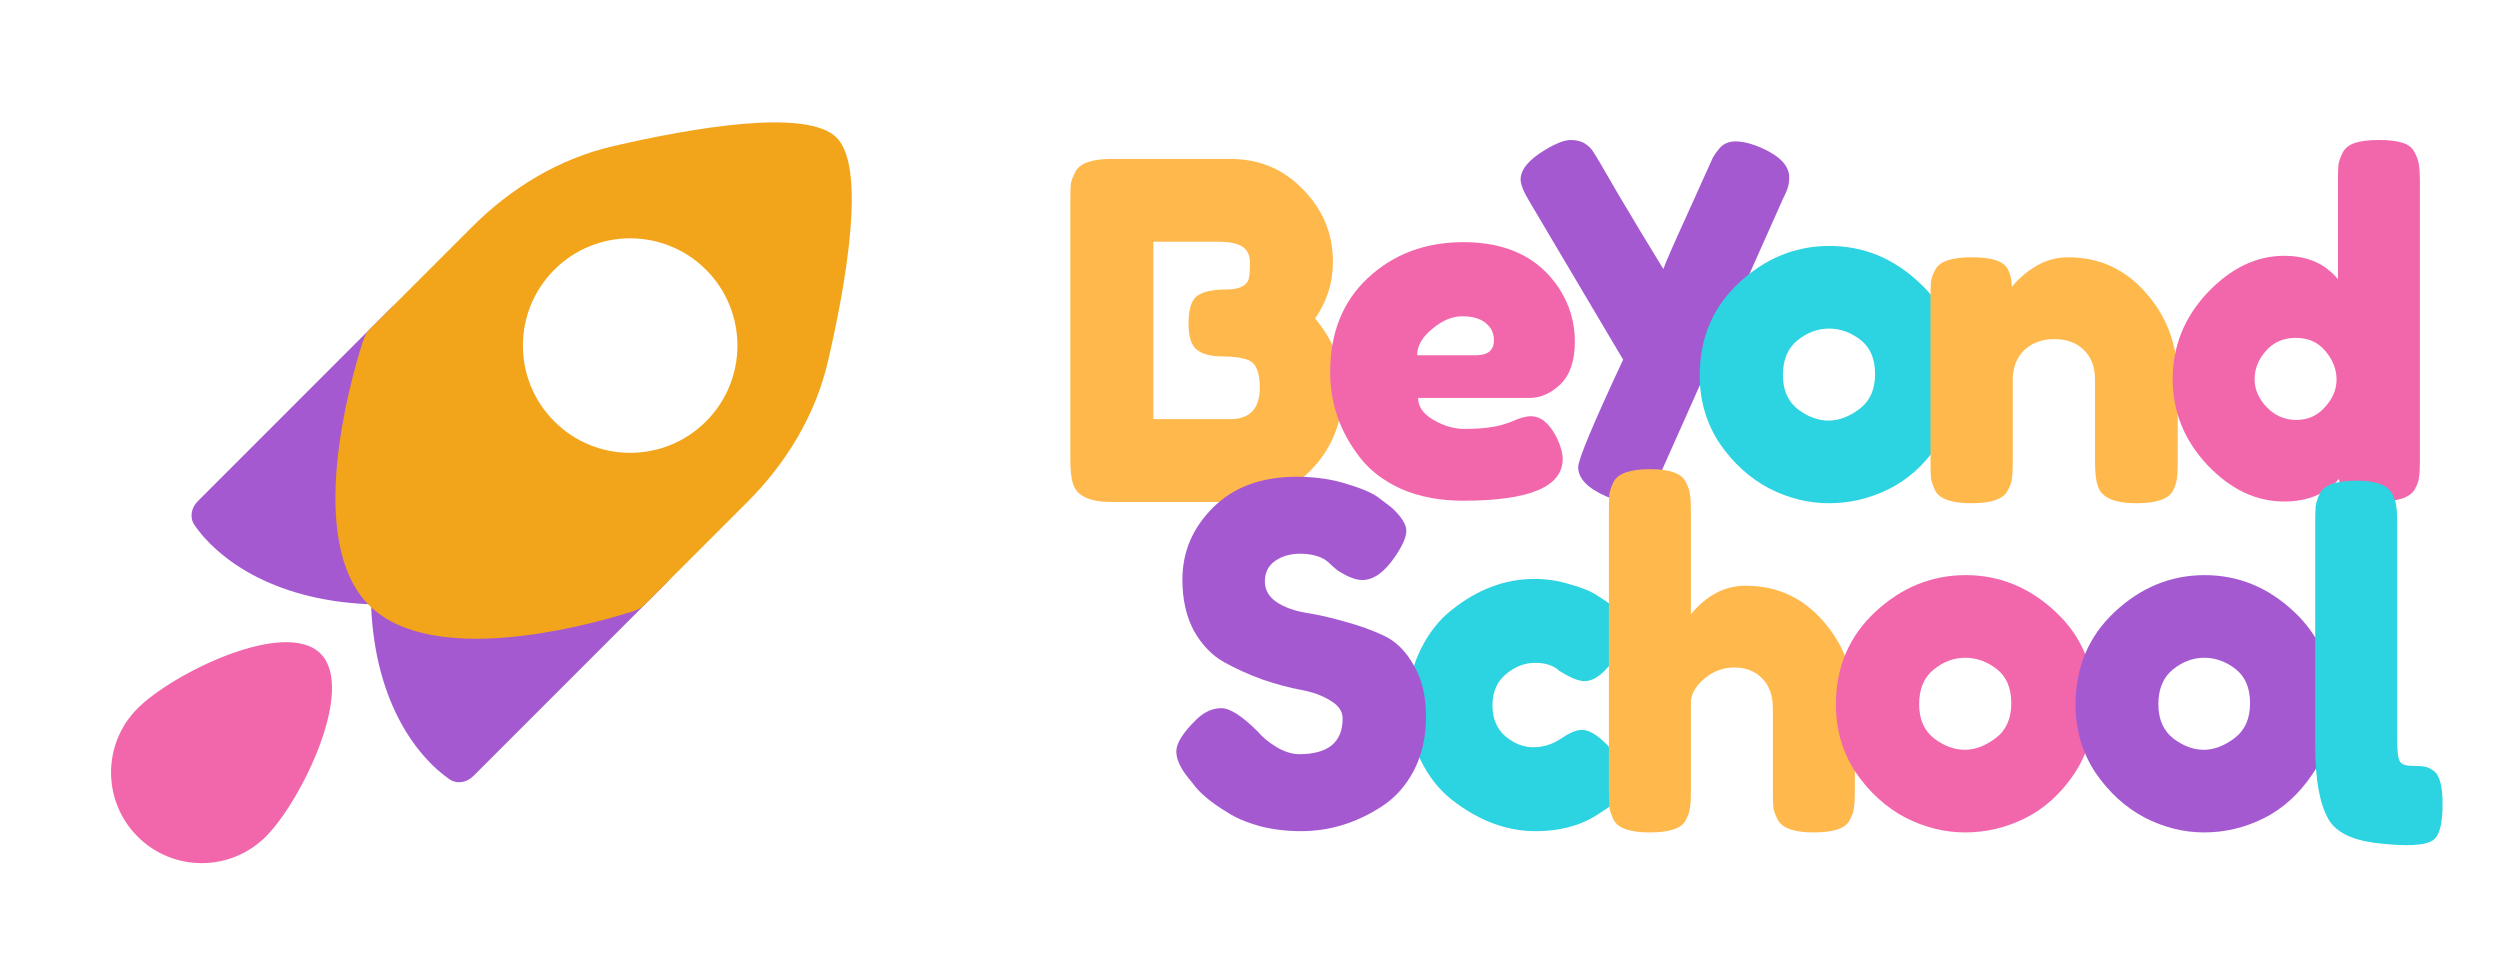 <svg width="871" height="340" viewBox="0 0 871 340" fill="none" xmlns="http://www.w3.org/2000/svg">
<g style="mix-blend-mode:luminosity">
<path d="M458.188 110.97C464.613 118.579 467.826 127.113 467.826 136.57C467.608 147.441 463.851 156.572 456.554 163.964C449.366 171.247 440.599 174.889 430.252 174.889H387.287C379.664 174.889 375.198 172.823 373.892 168.693C373.238 166.845 372.911 164.018 372.911 160.214V69.716C372.911 67.107 372.966 65.205 373.075 64.009C373.293 62.813 373.837 61.4 374.708 59.769C376.233 56.834 380.481 55.367 387.451 55.367H428.619C438.638 55.367 447.024 58.845 453.777 65.802C460.856 72.868 464.395 81.347 464.395 91.24C464.395 98.414 462.326 104.991 458.188 110.97ZM438.911 134.939C438.911 132.33 438.584 130.265 437.93 128.743C437.386 127.221 436.406 126.134 434.99 125.482C432.812 124.612 429.762 124.178 425.841 124.178C421.921 124.178 418.98 123.417 417.02 121.895C415.059 120.373 414.079 117.275 414.079 112.6C414.079 107.817 415.059 104.665 417.02 103.143C419.089 101.621 422.465 100.86 427.148 100.86C431.505 100.86 434.119 99.719 434.99 97.436C435.317 96.24 435.48 94.283 435.48 91.566C435.48 88.848 434.554 86.946 432.703 85.859C430.96 84.772 428.292 84.228 424.698 84.228H401.827V146.027H428.619C435.48 146.027 438.911 142.331 438.911 134.939Z" fill="#FFB84C"/>
<path d="M548.679 119.028C548.679 125.676 546.995 130.635 543.626 133.905C540.366 137.066 536.726 138.646 532.706 138.646H494.075C494.075 141.698 495.868 144.259 499.454 146.33C503.04 148.401 506.626 149.436 510.212 149.436C516.515 149.436 521.459 148.782 525.045 147.474L526.838 146.82C529.446 145.621 531.619 145.022 533.358 145.022C536.835 145.022 539.823 147.474 542.322 152.379C543.735 155.322 544.441 157.828 544.441 159.899C544.441 169.599 532.869 174.449 509.723 174.449C501.682 174.449 494.51 173.087 488.207 170.362C482.014 167.528 477.178 163.823 473.701 159.245C466.855 150.417 463.432 140.553 463.432 129.654C463.432 115.921 467.833 104.968 476.635 96.793C485.545 88.51 496.629 84.368 509.886 84.368C524.99 84.368 536.074 89.709 543.137 100.39C546.832 106.058 548.679 112.27 548.679 119.028ZM514.287 123.769C518.416 123.769 520.481 122.025 520.481 118.537C520.481 116.03 519.503 114.014 517.547 112.488C515.7 110.962 512.983 110.199 509.397 110.199C505.92 110.199 502.442 111.671 498.965 114.613C495.488 117.447 493.749 120.499 493.749 123.769H514.287Z" fill="#F266AB"/>
<path d="M613.76 51.555C620.174 54.389 623.381 57.823 623.381 61.856C623.381 63.818 622.946 65.671 622.076 67.415C621.207 69.159 620.772 70.086 620.772 70.195L578.05 166.009C577.18 168.08 576.419 169.66 575.767 170.75C575.224 171.84 574.3 172.876 572.995 173.857C571.691 174.838 570.06 175.328 568.103 175.328C566.147 175.328 563.266 174.511 559.461 172.876C553.048 170.042 549.841 166.663 549.841 162.739C549.841 160.122 555.059 147.642 565.494 125.296L533.045 70.522C530.871 66.925 529.784 64.254 529.784 62.51C529.784 59.022 532.719 55.534 538.59 52.046C542.286 49.866 545.166 48.776 547.232 48.776C549.297 48.776 550.982 49.212 552.287 50.084C553.591 50.956 554.515 51.882 555.059 52.863C555.711 53.735 558.7 58.804 564.027 68.069C569.462 77.225 574.626 85.782 579.518 93.739C580.061 91.995 582.996 85.292 588.323 73.628C593.649 61.856 596.476 55.588 596.802 54.825C597.237 54.062 597.889 53.136 598.759 52.046C600.172 50.193 602.129 49.266 604.629 49.266C607.238 49.266 610.282 50.029 613.76 51.555Z" fill="#A459D1"/>
<path d="M592.182 130.835C592.182 117.748 596.768 106.952 605.94 98.446C615.111 89.94 625.594 85.687 637.386 85.687C649.178 85.687 659.606 89.94 668.669 98.446C677.731 106.843 682.263 117.585 682.263 130.671C682.263 139.723 679.915 147.793 675.22 154.881C670.525 161.86 664.793 167.04 658.023 170.421C651.362 173.693 644.429 175.328 637.222 175.328C630.016 175.328 623.028 173.584 616.258 170.094C609.488 166.495 603.756 161.261 599.061 154.39C594.475 147.411 592.182 139.559 592.182 130.835ZM626.413 142.613C629.907 145.23 633.455 146.538 637.058 146.538C640.662 146.538 644.265 145.175 647.868 142.449C651.471 139.723 653.273 135.688 653.273 130.344C653.273 125.001 651.581 121.02 648.196 118.403C644.811 115.786 641.153 114.477 637.222 114.477C633.291 114.477 629.634 115.84 626.249 118.566C622.864 121.293 621.171 125.328 621.171 130.671C621.171 135.906 622.918 139.886 626.413 142.613Z" fill="#2CD3E1"/>
<path d="M720.571 89.641C731.487 89.641 740.547 93.823 747.751 102.185C755.065 110.439 758.722 120.539 758.722 132.485V161.156C758.722 163.654 758.613 165.554 758.394 166.857C758.285 168.052 757.849 169.41 757.084 170.93C755.556 173.862 751.299 175.328 744.313 175.328C736.563 175.328 732.087 173.319 730.886 169.301C730.231 167.455 729.904 164.685 729.904 160.993V132.322C729.904 127.869 728.594 124.394 725.974 121.896C723.464 119.398 720.025 118.15 715.659 118.15C711.402 118.15 707.908 119.453 705.179 122.059C702.56 124.666 701.25 128.087 701.25 132.322V161.156C701.25 163.654 701.141 165.554 700.922 166.857C700.813 168.052 700.322 169.41 699.449 170.93C698.03 173.862 693.827 175.328 686.841 175.328C679.964 175.328 675.761 173.862 674.233 170.93C673.469 169.301 672.978 167.889 672.759 166.695C672.65 165.391 672.596 163.491 672.596 160.993V103.325C672.596 100.936 672.65 99.144 672.759 97.95C672.978 96.646 673.523 95.234 674.397 93.714C675.925 90.999 680.128 89.641 687.005 89.641C693.663 89.641 697.757 90.891 699.285 93.388C700.376 95.234 700.922 97.461 700.922 100.067C701.359 99.307 702.341 98.221 703.87 96.809C705.398 95.397 706.871 94.257 708.29 93.388C712.002 90.891 716.095 89.641 720.571 89.641Z" fill="#FFB84C"/>
<path d="M816.176 53.186C817.046 51.553 818.514 50.409 820.58 49.756C822.646 49.102 825.365 48.776 828.736 48.776C832.216 48.776 834.989 49.102 837.055 49.756C839.121 50.409 840.535 51.553 841.296 53.186C842.166 54.82 842.655 56.29 842.764 57.597C842.981 58.795 843.09 60.646 843.09 63.151V160.677C843.09 163.182 842.981 165.087 842.764 166.394C842.655 167.592 842.166 168.954 841.296 170.478C839.665 173.419 835.043 174.889 827.431 174.889C819.927 174.889 815.741 172.221 814.871 166.884C810.303 172.112 803.942 174.726 795.786 174.726C785.999 174.726 777.082 170.478 769.035 161.984C760.987 153.38 756.964 143.415 756.964 132.089C756.964 120.654 760.987 110.634 769.035 102.031C777.19 93.427 786.108 89.125 795.786 89.125C803.833 89.125 810.086 91.848 814.544 97.293V62.988C814.544 60.483 814.599 58.632 814.708 57.434C814.925 56.127 815.414 54.711 816.176 53.186ZM789.751 141.89C792.578 144.831 796.003 146.301 800.027 146.301C804.051 146.301 807.367 144.831 809.977 141.89C812.696 138.95 814.055 135.737 814.055 132.252C814.055 128.658 812.75 125.337 810.14 122.287C807.639 119.238 804.214 117.713 799.864 117.713C795.514 117.713 792.034 119.238 789.424 122.287C786.814 125.228 785.509 128.495 785.509 132.089C785.509 135.683 786.923 138.95 789.751 141.89Z" fill="#F266AB"/>
<path d="M519.977 245.799C519.977 250.373 521.496 253.966 524.535 256.58C527.573 259.085 530.775 260.337 534.139 260.337C537.612 260.337 540.813 259.357 543.743 257.397C546.782 255.328 549.223 254.293 551.068 254.293C554.324 254.293 558.285 257.179 562.951 262.951C565.447 266.109 566.695 268.94 566.695 271.445C566.695 275.583 563.711 279.45 557.742 283.043C551.557 287.399 543.96 289.577 534.953 289.577C524.86 289.577 515.148 285.929 505.815 278.633C501.365 275.148 497.73 270.52 494.908 264.748C492.087 258.867 490.676 252.442 490.676 245.472C490.676 238.393 492.087 232.023 494.908 226.36C497.73 220.588 501.365 215.96 505.815 212.475C514.822 205.287 524.426 201.693 534.627 201.693C538.751 201.693 542.766 202.292 546.673 203.49C550.58 204.579 553.456 205.668 555.301 206.757L557.905 208.391C559.859 209.698 561.378 210.732 562.463 211.495C565.285 213.673 566.695 216.177 566.695 219.009C566.695 221.731 565.556 224.835 563.277 228.32C559.37 234.31 555.626 237.304 552.045 237.304C549.983 237.304 547.053 236.107 543.255 233.711C541.301 231.859 538.48 230.934 534.79 230.934C531.209 230.934 527.845 232.24 524.698 234.854C521.55 237.468 519.977 241.116 519.977 245.799Z" fill="#2CD3E1"/>
<path d="M608.202 204.066C619.083 204.066 628.114 208.213 635.295 216.508C642.585 224.803 646.23 234.954 646.23 246.96V275.774C646.23 278.284 646.121 280.194 645.904 281.504C645.795 282.704 645.305 284.123 644.435 285.76C643.02 288.598 638.831 290.017 631.868 290.017C625.23 290.017 621.095 288.598 619.463 285.76C618.593 284.123 618.049 282.65 617.831 281.34C617.722 280.03 617.668 278.066 617.668 275.446V246.796C617.668 242.321 616.417 238.828 613.914 236.318C611.412 233.808 608.202 232.552 604.285 232.552C600.476 232.552 597.103 233.753 594.165 236.154C591.227 238.446 589.541 241.066 589.106 244.013V275.774C589.106 278.284 588.997 280.194 588.779 281.504C588.67 282.704 588.181 284.123 587.31 285.76C585.896 288.598 581.707 290.017 574.743 290.017C567.888 290.017 563.699 288.543 562.176 285.597C561.414 283.959 560.924 282.541 560.707 281.34C560.598 280.139 560.543 278.229 560.543 275.61V177.707C560.543 175.197 560.598 173.342 560.707 172.141C560.924 170.831 561.414 169.412 562.176 167.884C563.699 164.938 567.942 163.464 574.906 163.464C581.761 163.464 585.896 164.938 587.31 167.884C588.181 169.522 588.67 170.995 588.779 172.305C588.997 173.505 589.106 175.361 589.106 177.871V214.053C594.546 207.395 600.911 204.066 608.202 204.066Z" fill="#FFB84C"/>
<path d="M639.639 245.523C639.639 232.437 644.225 221.64 653.397 213.134C662.569 204.628 673.051 200.375 684.843 200.375C696.636 200.375 707.063 204.628 716.126 213.134C725.189 221.531 729.72 232.273 729.72 245.36C729.72 254.411 727.372 262.481 722.677 269.569C717.982 276.549 712.25 281.729 705.48 285.109C698.819 288.381 691.886 290.017 684.679 290.017C677.473 290.017 670.485 288.272 663.715 284.782C656.945 281.183 651.213 275.949 646.518 269.079C641.932 262.099 639.639 254.247 639.639 245.523ZM673.87 257.301C677.364 259.918 680.912 261.227 684.516 261.227C688.119 261.227 691.722 259.864 695.325 257.137C698.929 254.411 700.73 250.376 700.73 245.032C700.73 239.689 699.038 235.708 695.653 233.091C692.268 230.474 688.61 229.165 684.679 229.165C680.749 229.165 677.091 230.528 673.706 233.255C670.321 235.981 668.629 240.016 668.629 245.36C668.629 250.594 670.376 254.574 673.87 257.301Z" fill="#F266AB"/>
<path d="M723.129 245.523C723.129 232.437 727.692 221.64 736.82 213.134C745.947 204.628 756.378 200.375 768.113 200.375C779.848 200.375 790.224 204.628 799.243 213.134C808.261 221.531 812.771 232.273 812.771 245.36C812.771 254.411 810.434 262.481 805.762 269.569C801.09 276.549 795.385 281.729 788.649 285.109C782.021 288.381 775.121 290.017 767.95 290.017C760.778 290.017 753.824 288.272 747.088 284.782C740.351 281.183 734.646 275.949 729.974 269.079C725.411 262.099 723.129 254.247 723.129 245.523ZM757.193 257.301C760.67 259.918 764.201 261.227 767.787 261.227C771.372 261.227 774.958 259.864 778.544 257.137C782.129 254.411 783.922 250.376 783.922 245.032C783.922 239.689 782.238 235.708 778.87 233.091C775.501 230.474 771.861 229.165 767.95 229.165C764.038 229.165 760.398 230.528 757.03 233.255C753.661 235.981 751.977 240.016 751.977 245.36C751.977 250.594 753.716 254.574 757.193 257.301Z" fill="#A459D1"/>
<g filter="url(#filter0_d_328_204)">
<path d="M806.619 177.869C806.619 175.359 806.673 173.504 806.782 172.303C806.999 170.994 807.489 169.521 808.25 167.884C809.773 164.937 814.016 163.464 820.977 163.464C827.613 163.464 831.746 164.937 833.378 167.884C834.248 169.521 834.738 170.994 834.847 172.303C835.064 173.613 835.173 175.523 835.173 178.033V253.822C835.173 257.751 835.499 260.261 836.152 261.352C836.805 262.334 838.219 262.825 840.394 262.825C842.679 262.825 844.201 262.934 844.963 263.153C845.724 263.262 846.649 263.698 847.737 264.462C849.912 265.881 851 269.755 851 276.084C851 282.959 849.912 287.161 847.737 288.688C844.908 290.653 838.164 290.98 827.504 289.671C819.128 288.579 813.689 285.797 811.187 281.322C808.142 275.975 806.619 267.463 806.619 255.786V177.869Z" fill="#2CD3E1"/>
</g>
<path d="M414.067 271.097C411.237 267.608 409.823 264.501 409.823 261.775C409.823 258.94 412.162 255.233 416.842 250.654C419.563 248.037 422.446 246.729 425.493 246.729C428.541 246.729 432.785 249.454 438.226 254.906C439.749 256.759 441.926 258.558 444.755 260.303C447.585 261.938 450.197 262.756 452.591 262.756C462.711 262.756 467.772 258.613 467.772 250.327C467.772 247.819 466.357 245.747 463.528 244.112C460.807 242.367 457.379 241.114 453.244 240.35C449.108 239.587 444.647 238.388 439.858 236.752C435.07 235.008 430.608 232.991 426.473 230.701C422.338 228.412 418.855 224.814 416.026 219.907C413.305 214.892 411.945 208.895 411.945 201.917C411.945 192.322 415.482 183.982 422.555 176.895C429.738 169.699 439.477 166.101 451.775 166.101C458.304 166.101 464.235 166.973 469.567 168.717C475.009 170.353 478.763 172.043 480.831 173.787L484.912 176.895C488.285 180.057 489.972 182.728 489.972 184.908C489.972 187.089 488.666 190.087 486.054 193.903C482.354 199.355 478.545 202.081 474.628 202.081C472.342 202.081 469.513 200.99 466.139 198.81C465.813 198.592 465.16 198.047 464.181 197.174C463.31 196.302 462.494 195.593 461.732 195.048C459.447 193.631 456.508 192.922 452.917 192.922C449.435 192.922 446.497 193.794 444.102 195.539C441.817 197.174 440.674 199.518 440.674 202.571C440.674 205.515 442.035 207.914 444.755 209.767C447.585 211.621 451.067 212.875 455.203 213.529C459.338 214.183 463.854 215.219 468.751 216.636C473.648 217.945 478.164 219.58 482.3 221.543C486.435 223.505 489.863 226.94 492.584 231.846C495.413 236.643 496.828 242.585 496.828 249.672C496.828 256.759 495.413 263.029 492.584 268.48C489.754 273.823 486.054 277.966 481.484 280.91C472.669 286.688 463.256 289.578 453.244 289.578C448.129 289.578 443.286 288.978 438.716 287.779C434.145 286.47 430.445 284.889 427.616 283.036C421.848 279.547 417.821 276.167 415.536 272.896L414.067 271.097Z" fill="#A459D1"/>
<path fill-rule="evenodd" clip-rule="evenodd" d="M136.282 107.242L68.882 174.642C66.641 176.883 65.96 180.297 67.746 182.915C74.992 193.529 93.696 208.992 128.363 210.499C128.672 210.513 128.978 210.521 129.28 210.526C129.285 210.749 129.291 210.973 129.301 211.199C130.734 245.714 146.085 264.314 156.645 271.521C159.259 273.305 162.669 272.622 164.907 270.383L232.148 203.143C236.302 198.989 234.465 191.943 228.747 190.594C205.598 185.132 175.436 180.877 154.421 185.215C158.699 164.108 154.358 133.846 148.831 110.631C147.471 104.921 140.432 103.092 136.282 107.242Z" fill="#A459D1"/>
<path fill-rule="evenodd" clip-rule="evenodd" d="M164.506 79.016C164.506 79.016 164.506 79.016 164.506 79.016C178.107 65.416 194.84 55.273 213.577 50.929C241.403 44.478 281.132 37.609 291.464 47.942C301.797 58.274 294.928 98.003 288.477 125.829C284.133 144.566 273.99 161.299 260.389 174.9L226.634 208.655L225.691 209.598L224.455 210.835C223.292 211.997 221.236 212.905 218.496 213.6C202.495 218.521 150.133 232.396 128.571 210.835C106.317 188.581 121.813 133.515 126.251 119.482C126.36 119.135 126.484 118.794 126.62 118.459C127.164 116.905 127.81 115.712 128.571 114.951C128.952 114.571 129.354 114.168 129.777 113.745C129.787 113.735 129.797 113.725 129.808 113.715L130.75 112.772C130.763 112.759 130.777 112.746 130.79 112.733C141.988 101.535 164.501 79.021 164.506 79.016ZM245.974 146.822C231.381 161.414 207.722 161.414 193.129 146.822C178.536 132.229 178.536 108.569 193.129 93.977C207.722 79.384 231.381 79.384 245.974 93.977C260.567 108.569 260.567 132.229 245.974 146.822Z" fill="#F2A51A"/>
<path d="M92.615 291.464C80.278 303.8 60.278 303.8 47.942 291.464C35.605 279.128 35.605 259.127 47.942 246.791C60.278 234.455 99.346 215.387 111.682 227.723C124.018 240.059 104.951 279.128 92.615 291.464Z" fill="#F266AB"/>
</g>
<defs>
<filter id="filter0_d_328_204" x="786.619" y="147.464" width="84.381" height="166.992" filterUnits="userSpaceOnUse" color-interpolation-filters="sRGB">
<feFlood flood-opacity="0" result="BackgroundImageFix"/>
<feColorMatrix in="SourceAlpha" type="matrix" values="0 0 0 0 0 0 0 0 0 0 0 0 0 0 0 0 0 0 127 0" result="hardAlpha"/>
<feOffset dy="4"/>
<feGaussianBlur stdDeviation="10"/>
<feComposite in2="hardAlpha" operator="out"/>
<feColorMatrix type="matrix" values="0 0 0 0 0 0 0 0 0 0 0 0 0 0 0 0 0 0 0.25 0"/>
<feBlend mode="normal" in2="BackgroundImageFix" result="effect1_dropShadow_328_204"/>
<feBlend mode="normal" in="SourceGraphic" in2="effect1_dropShadow_328_204" result="shape"/>
</filter>
</defs>
</svg>
